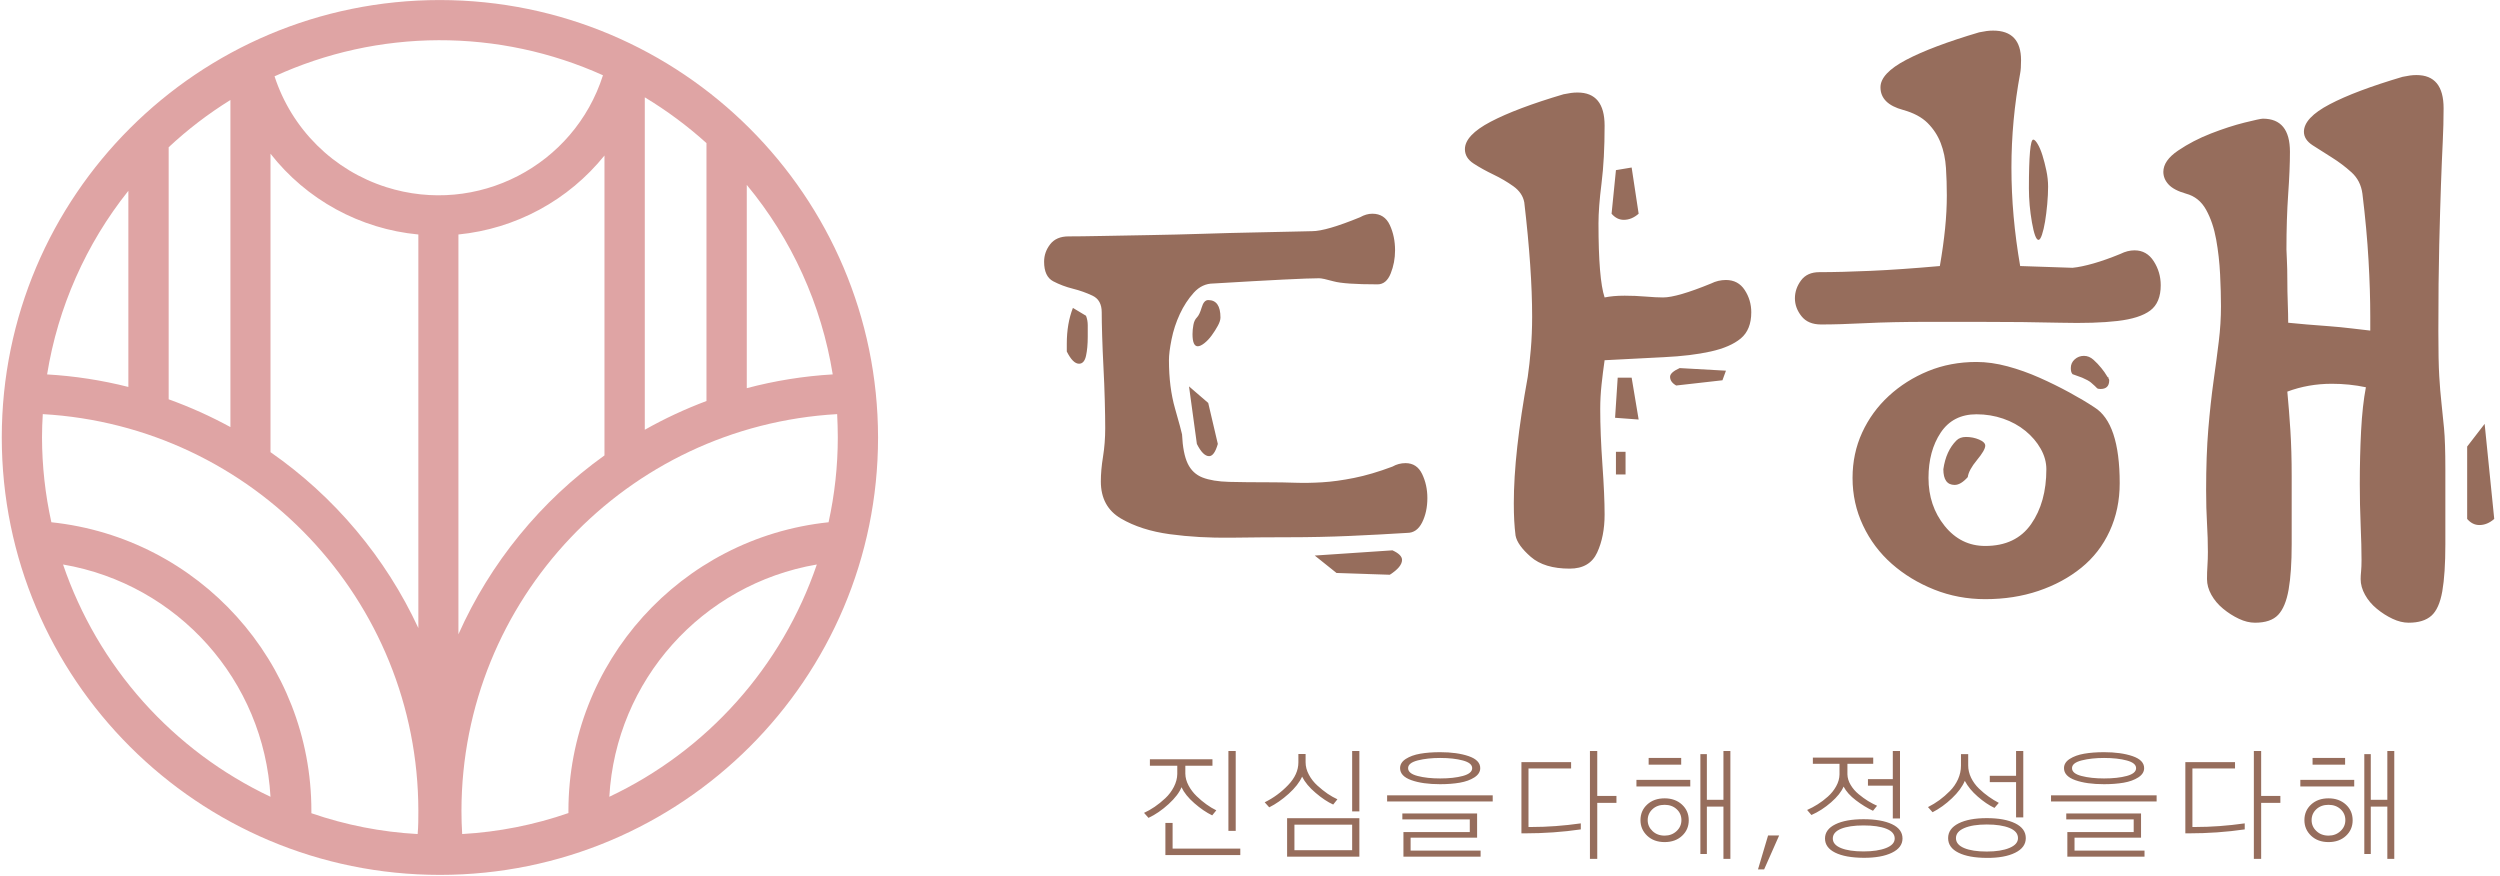 <svg xmlns="http://www.w3.org/2000/svg" xmlns:xlink="http://www.w3.org/1999/xlink" width="711" zoomAndPan="magnify" viewBox="0 0 533.25 186.75" height="249" preserveAspectRatio="xMidYMid meet" version="1.0"><defs><clipPath id="7aff7cf380"><path d="M 244.023 160.188 L 510.703 160.188 L 510.703 185.445 L 244.023 185.445 Z M 244.023 160.188 " clip-rule="nonzero"/></clipPath><clipPath id="e831e7c694"><path d="M 222.707 6.598 L 532.02 6.598 L 532.02 132.824 L 222.707 132.824 Z M 222.707 6.598 " clip-rule="nonzero"/></clipPath><clipPath id="4fa76a7dd5"><path d="M 0.379 0.008 L 187.289 0.008 L 187.289 186.492 L 0.379 186.492 Z M 0.379 0.008 " clip-rule="nonzero"/></clipPath></defs><g clip-path="url(#7aff7cf380)"><path fill="#966d5c" d="M 244.973 174.453 L 244.023 173.383 C 244.773 173.043 245.535 172.609 246.305 172.086 C 247.066 171.566 247.82 170.957 248.562 170.262 C 249.309 169.562 249.914 168.758 250.387 167.844 C 250.852 166.934 251.098 166.016 251.113 165.098 L 251.113 163.328 L 245.273 163.328 L 245.273 161.953 L 258.617 161.953 L 258.617 163.328 L 252.832 163.328 L 252.832 165.043 C 252.848 165.883 253.078 166.719 253.52 167.551 C 253.965 168.383 254.535 169.137 255.234 169.816 C 255.934 170.488 256.633 171.074 257.332 171.574 C 258.031 172.078 258.734 172.5 259.438 172.844 L 258.562 173.918 C 257.32 173.32 256.047 172.453 254.75 171.32 C 253.453 170.188 252.539 169.051 252.012 167.91 C 251.582 169.02 250.672 170.215 249.273 171.504 C 247.871 172.785 246.438 173.77 244.973 174.453 Z M 263.578 177.219 L 262.02 177.219 L 262.02 160.188 L 263.578 160.188 Z M 264.555 182.383 L 248.578 182.383 L 248.578 175.527 L 250.117 175.527 L 250.117 181 L 264.555 181 Z M 270.727 172.203 L 269.758 171.129 C 271.633 170.211 273.297 168.984 274.758 167.457 C 276.215 165.938 276.945 164.32 276.945 162.617 L 276.945 160.828 L 278.484 160.828 L 278.484 162.59 C 278.484 163.492 278.719 164.379 279.188 165.246 C 279.652 166.117 280.258 166.891 281.004 167.562 C 281.746 168.234 282.465 168.812 283.164 169.293 C 283.867 169.766 284.57 170.164 285.27 170.488 L 284.371 171.613 C 283.207 171.086 281.965 170.262 280.637 169.133 C 279.301 168.008 278.336 166.852 277.738 165.66 C 277.191 166.867 276.238 168.086 274.875 169.316 C 273.508 170.543 272.125 171.504 270.727 172.203 Z M 289.953 173.074 L 288.414 173.074 L 288.414 160.188 L 289.953 160.188 Z M 289.953 182.734 L 274.539 182.734 L 274.539 174.527 L 289.953 174.527 Z M 276.102 175.906 L 276.102 181.352 L 288.414 181.352 L 288.414 175.906 Z M 298.637 163.848 C 298.637 163.059 299.043 162.402 299.863 161.875 C 300.684 161.348 301.711 160.977 302.949 160.762 C 304.184 160.551 305.598 160.441 307.18 160.441 C 309.59 160.441 311.617 160.723 313.262 161.285 C 314.91 161.852 315.734 162.703 315.734 163.848 C 315.734 164.625 315.316 165.285 314.48 165.824 C 313.645 166.359 312.605 166.734 311.367 166.949 C 310.133 167.16 308.738 167.27 307.18 167.27 C 304.691 167.27 302.645 166.984 301.043 166.41 C 299.438 165.84 298.637 164.984 298.637 163.848 Z M 300.348 163.848 C 300.348 164.609 301.023 165.164 302.371 165.516 C 303.719 165.867 305.32 166.043 307.18 166.043 C 309.094 166.043 310.711 165.867 312.031 165.508 C 313.355 165.145 314.016 164.594 314.016 163.848 C 314.016 163.113 313.355 162.566 312.031 162.211 C 310.711 161.852 309.094 161.672 307.18 161.672 C 305.371 161.672 303.781 161.848 302.41 162.195 C 301.035 162.547 300.348 163.094 300.348 163.848 Z M 318.395 170.953 L 295.871 170.953 L 295.871 169.645 L 318.395 169.645 Z M 315.812 182.734 L 299.352 182.734 L 299.352 177.473 L 313.504 177.473 L 313.504 174.781 L 299.121 174.781 L 299.121 173.508 L 315.066 173.508 L 315.066 178.672 L 300.883 178.672 L 300.883 181.434 L 315.812 181.434 Z M 325.211 177.754 L 324.52 177.754 L 324.52 162.562 L 335.117 162.562 L 335.117 163.918 L 326.027 163.918 L 326.027 176.398 L 326.645 176.398 C 330.039 176.398 333.555 176.141 337.188 175.625 L 337.188 176.91 C 333.348 177.473 329.355 177.754 325.211 177.754 Z M 340.695 183.199 L 339.133 183.199 L 339.133 160.188 L 340.695 160.188 L 340.695 169.777 L 344.789 169.777 L 344.789 171.254 L 340.695 171.254 Z M 358.598 163.102 L 351.656 163.102 L 351.656 161.672 L 358.598 161.672 Z M 360.535 167.754 L 349.051 167.754 L 349.051 166.348 L 360.535 166.348 Z M 349.914 174.938 C 349.914 173.59 350.395 172.477 351.348 171.602 C 352.305 170.723 353.543 170.285 355.066 170.285 C 356.562 170.285 357.797 170.73 358.762 171.613 C 359.727 172.5 360.211 173.617 360.211 174.965 C 360.211 176.297 359.73 177.406 358.773 178.289 C 357.816 179.176 356.582 179.617 355.066 179.617 C 353.543 179.617 352.305 179.168 351.348 178.266 C 350.395 177.359 349.914 176.254 349.914 174.938 Z M 351.453 174.938 C 351.453 175.844 351.797 176.617 352.477 177.262 C 353.156 177.914 354.02 178.238 355.066 178.238 C 356.07 178.238 356.918 177.918 357.609 177.277 C 358.297 176.641 358.645 175.859 358.645 174.938 C 358.645 174 358.309 173.223 357.633 172.602 C 356.961 171.98 356.105 171.668 355.066 171.668 C 354.004 171.668 353.137 171.98 352.465 172.609 C 351.789 173.242 351.453 174.02 351.453 174.938 Z M 364.074 182.152 L 362.691 182.152 L 362.691 160.855 L 364.074 160.855 L 364.074 170.594 L 367.609 170.594 L 367.609 160.188 L 369.09 160.188 L 369.09 183.199 L 367.609 183.199 L 367.609 172.055 L 364.074 172.055 Z M 376.289 185.445 L 374.98 185.445 L 377.129 178.211 L 379.488 178.211 Z M 386.375 173.84 L 385.457 172.766 C 386.227 172.426 386.98 172.023 387.711 171.562 C 388.445 171.105 389.172 170.555 389.887 169.914 C 390.605 169.277 391.191 168.543 391.652 167.715 C 392.113 166.891 392.352 166.043 392.367 165.176 L 392.367 162.922 L 386.684 162.922 L 386.684 161.594 L 399.559 161.594 L 399.559 162.922 L 394.055 162.922 L 394.055 165.176 C 394.074 165.941 394.305 166.695 394.75 167.434 C 395.191 168.176 395.758 168.832 396.453 169.402 C 397.145 169.973 397.809 170.457 398.445 170.848 C 399.09 171.242 399.734 171.582 400.379 171.871 L 399.508 172.941 C 398.281 172.363 397.066 171.617 395.863 170.703 C 394.66 169.793 393.781 168.816 393.238 167.777 C 392.777 168.871 391.887 169.992 390.562 171.145 C 389.238 172.297 387.844 173.195 386.375 173.84 Z M 403.734 167.578 L 398.434 167.578 L 398.434 166.195 L 403.734 166.195 L 403.734 160.188 L 405.27 160.188 L 405.27 174.578 L 403.734 174.578 Z M 389.273 178.852 C 389.273 177.559 390.012 176.547 391.488 175.824 C 392.965 175.098 394.965 174.738 397.488 174.738 C 400.031 174.738 402.055 175.09 403.559 175.797 C 405.055 176.504 405.805 177.523 405.805 178.852 C 405.805 180.145 405.051 181.156 403.543 181.891 C 402.035 182.621 400.016 182.984 397.488 182.969 C 394.914 182.953 392.898 182.586 391.449 181.871 C 389.996 181.152 389.273 180.145 389.273 178.852 Z M 390.938 178.852 C 390.938 179.738 391.52 180.418 392.688 180.895 C 393.855 181.371 395.457 181.609 397.488 181.609 C 399.469 181.609 401.07 181.367 402.301 180.883 C 403.527 180.398 404.141 179.723 404.141 178.852 C 404.141 177.934 403.539 177.238 402.34 176.766 C 401.137 176.297 399.52 176.066 397.488 176.066 C 395.477 176.066 393.879 176.305 392.699 176.777 C 391.523 177.258 390.938 177.949 390.938 178.852 Z M 412.215 173.25 L 411.238 172.152 C 412.109 171.711 412.922 171.215 413.684 170.66 C 414.441 170.105 415.184 169.461 415.91 168.727 C 416.637 167.996 417.211 167.16 417.641 166.223 C 418.062 165.285 418.277 164.312 418.277 163.309 L 418.277 160.855 L 419.816 160.855 L 419.816 163.258 C 419.816 164.16 420.023 165.043 420.438 165.902 C 420.859 166.762 421.418 167.527 422.117 168.203 C 422.816 168.875 423.512 169.453 424.207 169.938 C 424.898 170.43 425.609 170.867 426.344 171.254 L 425.418 172.328 C 424.242 171.77 423.051 170.961 421.836 169.898 C 420.625 168.844 419.711 167.73 419.094 166.555 C 418.566 167.801 417.648 169.043 416.336 170.285 C 415.02 171.531 413.648 172.52 412.215 173.25 Z M 430.027 166.836 L 424.422 166.836 L 424.422 165.48 L 430.027 165.48 L 430.027 160.188 L 431.566 160.188 L 431.566 174.352 L 430.027 174.352 Z M 415.535 178.773 C 415.535 177.426 416.281 176.379 417.766 175.625 C 419.25 174.879 421.254 174.508 423.781 174.508 C 426.305 174.508 428.324 174.875 429.836 175.613 C 431.348 176.355 432.102 177.41 432.102 178.773 C 432.102 180.105 431.348 181.145 429.836 181.891 C 428.324 182.641 426.305 183.008 423.781 182.988 C 421.203 182.977 419.184 182.605 417.727 181.875 C 416.266 181.152 415.535 180.117 415.535 178.773 Z M 417.203 178.773 C 417.203 179.695 417.785 180.402 418.957 180.895 C 420.125 181.387 421.73 181.633 423.781 181.633 C 425.777 181.633 427.387 181.379 428.609 180.867 C 429.828 180.359 430.438 179.66 430.438 178.773 C 430.438 177.82 429.832 177.094 428.625 176.602 C 427.41 176.109 425.793 175.863 423.781 175.863 C 421.766 175.863 420.168 176.117 418.984 176.629 C 417.797 177.137 417.203 177.855 417.203 178.773 Z M 440.25 163.848 C 440.25 163.059 440.656 162.402 441.473 161.875 C 442.297 161.348 443.324 160.977 444.562 160.762 C 445.797 160.551 447.207 160.441 448.793 160.441 C 451.199 160.441 453.227 160.723 454.875 161.285 C 456.523 161.852 457.344 162.703 457.344 163.848 C 457.344 164.625 456.93 165.285 456.094 165.824 C 455.254 166.359 454.219 166.734 452.98 166.949 C 451.746 167.16 450.348 167.27 448.793 167.27 C 446.305 167.27 444.258 166.984 442.652 166.41 C 441.051 165.84 440.25 164.984 440.25 163.848 Z M 441.961 163.848 C 441.961 164.609 442.633 165.164 443.984 165.516 C 445.332 165.867 446.938 166.043 448.793 166.043 C 450.707 166.043 452.324 165.867 453.648 165.508 C 454.969 165.145 455.629 164.594 455.629 163.848 C 455.629 163.113 454.969 162.566 453.648 162.211 C 452.324 161.852 450.707 161.672 448.793 161.672 C 446.984 161.672 445.395 161.848 444.023 162.195 C 442.648 162.547 441.961 163.094 441.961 163.848 Z M 460.008 170.953 L 437.484 170.953 L 437.484 169.645 L 460.008 169.645 Z M 457.426 182.734 L 440.965 182.734 L 440.965 177.473 L 455.117 177.473 L 455.117 174.781 L 440.734 174.781 L 440.734 173.508 L 456.684 173.508 L 456.684 178.672 L 442.496 178.672 L 442.496 181.434 L 457.426 181.434 Z M 466.82 177.754 L 466.133 177.754 L 466.133 162.562 L 476.73 162.562 L 476.73 163.918 L 467.641 163.918 L 467.641 176.398 L 468.258 176.398 C 471.652 176.398 475.164 176.141 478.801 175.625 L 478.801 176.91 C 474.961 177.473 470.969 177.754 466.82 177.754 Z M 482.305 183.199 L 480.746 183.199 L 480.746 160.188 L 482.305 160.188 L 482.305 169.777 L 486.402 169.777 L 486.402 171.254 L 482.305 171.254 Z M 500.211 163.102 L 493.27 163.102 L 493.27 161.672 L 500.211 161.672 Z M 502.156 167.754 L 490.66 167.754 L 490.66 166.348 L 502.156 166.348 Z M 491.531 174.938 C 491.531 173.59 492.008 172.477 492.961 171.602 C 493.918 170.723 495.156 170.285 496.676 170.285 C 498.176 170.285 499.406 170.73 500.375 171.613 C 501.34 172.5 501.82 173.617 501.82 174.965 C 501.82 176.297 501.344 177.406 500.387 178.289 C 499.43 179.176 498.191 179.617 496.676 179.617 C 495.156 179.617 493.918 179.168 492.961 178.266 C 492.008 177.359 491.531 176.254 491.531 174.938 Z M 493.066 174.938 C 493.066 175.844 493.406 176.617 494.09 177.262 C 494.77 177.914 495.633 178.238 496.676 178.238 C 497.684 178.238 498.531 177.918 499.219 177.277 C 499.914 176.641 500.262 175.859 500.262 174.938 C 500.262 174 499.922 173.223 499.246 172.602 C 498.574 171.98 497.719 171.668 496.676 171.668 C 495.617 171.668 494.75 171.98 494.074 172.609 C 493.402 173.242 493.066 174.02 493.066 174.938 Z M 505.688 182.152 L 504.305 182.152 L 504.305 160.855 L 505.688 160.855 L 505.688 170.594 L 509.219 170.594 L 509.219 160.188 L 510.699 160.188 L 510.699 183.199 L 509.219 183.199 L 509.219 172.055 L 505.688 172.055 Z M 505.688 182.152 " fill-opacity="1" fill-rule="nonzero"/></g><g clip-path="url(#e831e7c694)"><path fill="#966d5c" d="M 227.918 50.422 C 229.535 50.422 231.891 50.395 234.996 50.332 C 238.102 50.27 241.516 50.207 245.238 50.145 C 248.961 50.082 252.75 49.988 256.598 49.867 C 260.445 49.742 264.047 49.648 267.398 49.586 C 270.75 49.523 273.543 49.461 275.777 49.402 C 278.012 49.34 279.379 49.309 279.875 49.309 C 281.863 49.309 285.277 48.316 290.117 46.332 C 290.988 45.836 291.855 45.586 292.727 45.586 C 294.465 45.586 295.703 46.395 296.449 48.004 C 297.195 49.617 297.566 51.414 297.566 53.398 C 297.566 55.137 297.258 56.777 296.637 58.328 C 296.016 59.879 295.082 60.652 293.844 60.652 C 289.125 60.652 285.988 60.438 284.438 60.004 C 282.887 59.57 281.863 59.352 281.367 59.352 C 278.758 59.352 271.246 59.723 258.832 60.469 C 257.219 60.469 255.82 61.117 254.641 62.422 C 253.465 63.723 252.469 65.242 251.664 66.977 C 250.855 68.715 250.266 70.512 249.895 72.371 C 249.52 74.23 249.336 75.719 249.336 76.836 C 249.336 80.68 249.77 84.121 250.641 87.16 C 251.508 90.199 252.004 92.027 252.129 92.645 C 252.254 95.375 252.656 97.453 253.34 98.879 C 254.023 100.305 255.078 101.297 256.504 101.855 C 257.934 102.41 259.824 102.723 262.184 102.785 C 264.543 102.844 267.398 102.875 270.75 102.875 C 272.613 102.875 274.445 102.906 276.246 102.969 C 278.043 103.031 279.969 103 282.016 102.875 C 284.066 102.754 286.332 102.441 288.812 101.945 C 291.297 101.449 294.027 100.645 297.008 99.527 C 297.879 99.031 298.809 98.785 299.801 98.785 C 301.414 98.785 302.594 99.559 303.34 101.109 C 304.086 102.66 304.457 104.363 304.457 106.227 C 304.457 108.207 304.086 109.945 303.34 111.434 C 302.594 112.922 301.539 113.664 300.176 113.664 C 296.199 113.914 292.105 114.129 287.883 114.316 C 283.664 114.5 279.379 114.594 275.035 114.594 C 271.434 114.594 267.305 114.625 262.648 114.688 C 257.996 114.75 253.617 114.5 249.52 113.945 C 245.426 113.387 241.949 112.27 239.094 110.598 C 236.238 108.922 234.809 106.285 234.809 102.691 C 234.809 101.078 234.965 99.312 235.277 97.391 C 235.586 95.469 235.742 93.453 235.742 91.344 C 235.742 89.73 235.711 87.75 235.648 85.391 C 235.586 83.035 235.492 80.68 235.367 78.324 C 235.246 75.969 235.152 73.734 235.09 71.629 C 235.027 69.52 234.996 67.848 234.996 66.605 C 234.996 64.871 234.344 63.691 233.039 63.07 C 231.738 62.453 230.34 61.957 228.852 61.582 C 227.359 61.211 225.965 60.684 224.66 60.004 C 223.355 59.32 222.707 57.926 222.707 55.816 C 222.707 54.453 223.141 53.215 224.008 52.098 C 224.879 50.98 226.18 50.422 227.918 50.422 Z M 255.293 94.691 L 253.617 82.418 L 257.715 85.949 L 259.762 94.691 C 259.266 96.43 258.645 97.297 257.902 97.297 C 257.031 97.297 256.164 96.43 255.293 94.691 Z M 296.449 122.594 L 285.09 122.223 L 280.434 118.5 L 297.008 117.387 C 298.375 118.004 299.055 118.688 299.055 119.43 C 299.055 120.422 298.188 121.477 296.449 122.594 Z M 227.547 74.977 L 227.547 73.301 C 227.547 70.449 227.98 67.906 228.852 65.676 L 231.645 67.352 C 231.891 67.969 232.016 68.652 232.016 69.395 C 232.016 70.141 232.016 70.945 232.016 71.812 C 232.016 73.426 231.891 74.789 231.645 75.906 C 231.395 77.023 230.898 77.582 230.156 77.582 C 229.285 77.582 228.418 76.711 227.547 74.977 Z M 255.293 67.723 C 255.668 67.352 256.008 66.637 256.32 65.582 C 256.629 64.527 257.094 64.004 257.715 64.004 C 259.453 64.004 260.324 65.242 260.324 67.723 C 260.324 68.219 260.137 68.809 259.762 69.488 C 259.391 70.172 258.957 70.852 258.461 71.535 C 257.965 72.219 257.438 72.773 256.879 73.211 C 256.32 73.645 255.852 73.859 255.48 73.859 C 254.734 73.859 254.363 72.992 254.363 71.258 C 254.363 70.637 254.426 69.984 254.551 69.305 C 254.672 68.621 254.922 68.094 255.293 67.723 Z M 323.266 114.223 C 323.141 113.23 323.047 112.176 322.984 111.062 C 322.926 109.945 322.895 108.703 322.895 107.34 C 322.895 103.746 323.141 99.715 323.637 95.25 C 324.133 90.785 324.879 85.828 325.871 80.371 C 326.121 78.633 326.34 76.68 326.523 74.512 C 326.711 72.34 326.805 70.016 326.805 67.535 C 326.805 60.84 326.246 52.719 325.129 43.168 C 324.879 41.805 324.102 40.66 322.801 39.73 C 321.496 38.797 320.07 37.961 318.516 37.219 C 316.965 36.473 315.566 35.699 314.328 34.891 C 313.086 34.086 312.465 33.062 312.465 31.824 C 312.465 29.84 314.297 27.887 317.957 25.965 C 321.621 24.043 326.805 22.09 333.508 20.105 C 334.129 19.98 334.656 19.887 335.09 19.828 C 335.523 19.766 335.992 19.734 336.488 19.734 C 340.336 19.734 342.262 22.09 342.262 26.801 C 342.262 31.512 342.043 35.605 341.609 39.078 C 341.172 42.551 340.957 45.402 340.957 47.633 C 340.957 55.57 341.391 60.84 342.262 63.445 C 342.879 63.32 343.531 63.227 344.215 63.164 C 344.898 63.102 345.676 63.07 346.543 63.07 C 348.031 63.07 349.523 63.133 351.012 63.258 C 352.504 63.383 353.742 63.445 354.738 63.445 C 356.723 63.445 360.137 62.453 364.98 60.469 C 365.973 59.973 367.027 59.723 368.145 59.723 C 369.883 59.723 371.219 60.438 372.148 61.863 C 373.078 63.289 373.547 64.871 373.547 66.605 C 373.547 69.086 372.801 70.945 371.312 72.188 C 369.82 73.426 367.68 74.355 364.887 74.977 C 362.094 75.598 358.773 76 354.922 76.184 C 351.074 76.371 346.855 76.59 342.262 76.836 C 342.012 78.57 341.793 80.309 341.609 82.043 C 341.422 83.781 341.328 85.516 341.328 87.254 C 341.328 90.723 341.484 94.66 341.793 99.062 C 342.105 103.465 342.262 107.031 342.262 109.758 C 342.262 112.859 341.734 115.555 340.676 117.852 C 339.621 120.145 337.668 121.289 334.812 121.289 C 331.211 121.289 328.449 120.453 326.523 118.781 C 324.602 117.105 323.516 115.586 323.266 114.223 Z M 343.75 45.586 L 344.68 36.289 L 348.031 35.73 L 349.523 45.586 C 348.531 46.457 347.473 46.891 346.355 46.891 C 345.363 46.891 344.496 46.457 343.75 45.586 Z M 349.523 89.484 L 344.496 89.113 L 345.055 80.555 L 348.031 80.555 Z M 346.73 101.203 L 344.68 101.203 L 344.68 96.367 L 346.73 96.367 Z M 368.145 79.066 L 367.398 81.113 L 357.531 82.23 C 356.66 81.734 356.227 81.113 356.227 80.371 C 356.227 79.75 356.91 79.129 358.273 78.512 Z M 395.148 101.945 C 395.148 98.473 395.828 95.25 397.195 92.273 C 398.562 89.297 400.453 86.695 402.875 84.461 C 405.297 82.23 408.09 80.465 411.254 79.16 C 414.422 77.859 417.867 77.207 421.59 77.207 C 423.703 77.207 425.906 77.52 428.203 78.137 C 430.5 78.758 432.766 79.562 435 80.555 C 437.234 81.547 439.375 82.602 441.422 83.719 C 443.473 84.836 445.242 85.887 446.73 86.879 C 450.332 89.113 452.133 94.508 452.133 103.062 C 452.133 106.781 451.418 110.191 449.988 113.293 C 448.562 116.395 446.543 118.996 443.938 121.105 C 441.332 123.215 438.289 124.855 434.812 126.035 C 431.336 127.211 427.551 127.801 423.453 127.801 C 419.605 127.801 415.973 127.117 412.559 125.754 C 409.145 124.391 406.133 122.562 403.527 120.27 C 400.922 117.973 398.871 115.246 397.383 112.082 C 395.891 108.922 395.148 105.543 395.148 101.945 Z M 388.07 58.051 C 391.176 58.051 394.836 57.957 399.059 57.77 C 403.277 57.586 408.184 57.242 413.77 56.746 C 414.266 53.895 414.637 51.23 414.887 48.75 C 415.137 46.27 415.258 43.914 415.258 41.68 C 415.258 39.699 415.195 37.746 415.074 35.824 C 414.949 33.902 414.578 32.133 413.957 30.52 C 413.336 28.91 412.402 27.484 411.164 26.242 C 409.922 25.004 408.184 24.074 405.949 23.453 C 402.719 22.586 401.105 20.973 401.105 18.617 C 401.105 16.633 402.938 14.68 406.602 12.758 C 410.262 10.836 415.445 8.883 422.148 6.898 C 422.77 6.773 423.297 6.684 423.73 6.621 C 424.168 6.559 424.633 6.527 425.129 6.527 C 429.102 6.527 431.09 8.637 431.09 12.852 C 431.09 14.09 431.027 15.02 430.902 15.641 C 430.281 18.988 429.816 22.336 429.504 25.684 C 429.195 29.035 429.039 32.383 429.039 35.73 C 429.039 39.203 429.195 42.672 429.504 46.145 C 429.816 49.617 430.281 53.152 430.902 56.746 L 442.074 57.121 C 443.316 56.996 444.805 56.688 446.543 56.191 C 448.281 55.695 450.207 55.012 452.316 54.145 C 453.309 53.648 454.305 53.398 455.297 53.398 C 457.035 53.398 458.402 54.176 459.395 55.727 C 460.387 57.273 460.883 58.98 460.883 60.84 C 460.883 63.32 460.137 65.117 458.648 66.234 C 457.16 67.352 454.832 68.094 451.664 68.465 C 448.5 68.84 444.434 68.961 439.469 68.84 C 434.504 68.715 428.605 68.652 421.777 68.652 L 411.164 68.652 C 406.07 68.652 401.664 68.746 397.941 68.93 C 394.215 69.117 391.051 69.211 388.441 69.211 C 386.582 69.211 385.184 68.621 384.254 67.441 C 383.32 66.266 382.855 64.992 382.855 63.629 C 382.855 62.266 383.289 60.996 384.16 59.816 C 385.027 58.641 386.332 58.051 388.07 58.051 Z M 411.348 101.945 C 411.348 105.914 412.496 109.324 414.793 112.176 C 417.09 115.027 419.977 116.453 423.453 116.453 C 427.797 116.453 431.059 114.906 433.23 111.805 C 435.402 108.703 436.488 104.797 436.488 100.086 C 436.488 98.598 436.086 97.141 435.277 95.715 C 434.473 94.289 433.383 93.02 432.02 91.902 C 430.652 90.785 429.07 89.918 427.27 89.297 C 425.469 88.68 423.578 88.367 421.59 88.367 C 418.238 88.367 415.695 89.672 413.957 92.273 C 412.219 94.879 411.348 98.102 411.348 101.945 Z M 432.766 40.195 C 432.766 33.25 433.074 29.777 433.695 29.777 C 433.945 29.777 434.254 30.086 434.625 30.707 C 435 31.328 435.34 32.133 435.652 33.125 C 435.961 34.117 436.238 35.203 436.488 36.379 C 436.738 37.559 436.859 38.707 436.859 39.82 C 436.859 40.938 436.797 42.176 436.676 43.543 C 436.551 44.906 436.395 46.145 436.211 47.262 C 436.023 48.379 435.805 49.309 435.559 50.051 C 435.309 50.797 435.062 51.168 434.812 51.168 C 434.316 51.168 433.852 49.926 433.414 47.449 C 432.98 44.969 432.766 42.551 432.766 40.195 Z M 417.309 93.949 C 417.805 93.453 418.488 93.203 419.355 93.203 C 420.348 93.203 421.281 93.391 422.148 93.762 C 423.02 94.133 423.453 94.57 423.453 95.066 C 423.453 95.684 422.863 96.707 421.684 98.133 C 420.504 99.559 419.852 100.77 419.727 101.762 C 418.734 102.875 417.805 103.434 416.934 103.434 C 415.32 103.434 414.516 102.32 414.516 100.086 C 414.887 97.484 415.816 95.438 417.309 93.949 Z M 444.125 80.555 L 442.074 79.812 C 441.828 79.562 441.703 79.129 441.703 78.512 C 441.703 77.766 441.98 77.145 442.539 76.648 C 443.098 76.152 443.75 75.906 444.496 75.906 C 445.242 75.906 445.922 76.184 446.543 76.742 C 447.164 77.301 447.723 77.891 448.219 78.512 C 448.719 79.129 449.09 79.656 449.336 80.09 C 449.586 80.523 449.711 80.617 449.711 80.371 C 449.711 80.617 449.742 80.773 449.805 80.836 C 449.867 80.898 449.895 80.988 449.895 81.113 C 449.895 82.355 449.277 82.973 448.035 82.973 C 447.66 82.973 447.414 82.914 447.289 82.789 C 447.164 82.664 447.012 82.508 446.824 82.324 C 446.637 82.137 446.359 81.891 445.984 81.578 C 445.613 81.27 444.992 80.93 444.125 80.555 Z M 470.754 123.523 C 470.754 122.531 470.785 121.57 470.848 120.641 C 470.91 119.711 470.941 118.75 470.941 117.758 C 470.941 115.773 470.879 113.727 470.754 111.617 C 470.629 109.512 470.566 107.156 470.566 104.551 C 470.566 99.59 470.723 95.25 471.031 91.531 C 471.344 87.809 471.715 84.398 472.148 81.301 C 472.586 78.199 472.957 75.379 473.266 72.836 C 473.578 70.297 473.734 67.785 473.734 65.305 C 473.734 63.32 473.672 61.059 473.547 58.516 C 473.422 55.973 473.145 53.492 472.707 51.074 C 472.273 48.656 471.559 46.547 470.566 44.75 C 469.574 42.953 468.145 41.805 466.285 41.309 C 464.547 40.812 463.305 40.164 462.559 39.355 C 461.816 38.551 461.441 37.652 461.441 36.66 C 461.441 35.047 462.496 33.527 464.609 32.102 C 466.719 30.676 469.047 29.469 471.59 28.477 C 474.137 27.484 476.527 26.707 478.762 26.148 C 480.996 25.594 482.301 25.312 482.672 25.312 C 486.52 25.312 488.445 27.668 488.445 32.383 C 488.445 34.863 488.32 37.867 488.07 41.402 C 487.824 44.938 487.699 48.875 487.699 53.215 C 487.699 53.461 487.73 54.207 487.793 55.445 C 487.855 56.688 487.887 58.113 487.887 59.723 C 487.887 61.336 487.918 62.98 487.98 64.652 C 488.039 66.328 488.07 67.723 488.07 68.84 C 489.188 68.961 490.523 69.086 492.074 69.211 C 493.629 69.336 495.211 69.457 496.824 69.582 C 498.438 69.707 500.02 69.859 501.574 70.047 C 503.125 70.234 504.461 70.387 505.578 70.512 L 505.578 67.535 C 505.578 63.816 505.453 59.785 505.203 55.445 C 504.957 51.105 504.523 46.395 503.902 41.309 C 503.652 39.449 502.875 37.93 501.574 36.754 C 500.27 35.574 498.871 34.52 497.383 33.59 C 495.895 32.66 494.527 31.793 493.285 30.988 C 492.043 30.18 491.426 29.219 491.426 28.102 C 491.426 26.121 493.254 24.168 496.918 22.246 C 500.578 20.32 505.762 18.371 512.469 16.387 C 513.086 16.262 513.617 16.168 514.051 16.105 C 514.484 16.043 514.949 16.012 515.445 16.012 C 519.297 16.012 521.219 18.371 521.219 23.082 C 521.219 25.438 521.156 27.855 521.035 30.336 C 520.91 32.816 520.785 35.824 520.66 39.355 C 520.535 42.891 520.414 47.168 520.289 52.191 C 520.164 57.211 520.102 63.383 520.102 70.699 C 520.102 74.914 520.164 78.078 520.289 80.184 C 520.414 82.293 520.566 84.184 520.754 85.855 C 520.941 87.531 521.125 89.359 521.312 91.344 C 521.5 93.328 521.594 96.242 521.594 100.086 C 521.594 106.535 521.594 111.867 521.594 116.082 C 521.594 120.301 521.375 123.648 520.941 126.129 C 520.504 128.605 519.73 130.344 518.613 131.336 C 517.496 132.328 515.883 132.824 513.77 132.824 C 512.652 132.824 511.504 132.543 510.324 131.984 C 509.145 131.43 508.027 130.715 506.973 129.848 C 505.918 128.98 505.082 127.988 504.461 126.871 C 503.84 125.754 503.527 124.641 503.527 123.523 C 503.527 123.027 503.559 122.469 503.621 121.848 C 503.684 121.23 503.715 120.422 503.715 119.43 C 503.715 117.445 503.652 114.965 503.527 111.992 C 503.402 109.016 503.344 106.102 503.344 103.25 C 503.344 99.281 503.434 95.5 503.621 91.902 C 503.809 88.305 504.148 85.207 504.645 82.602 C 502.285 82.105 499.867 81.859 497.383 81.859 C 494.031 81.859 490.867 82.418 487.887 83.531 C 488.133 86.137 488.352 88.895 488.539 91.809 C 488.723 94.723 488.816 97.977 488.816 101.574 C 488.816 107.277 488.816 112.113 488.816 116.082 C 488.816 120.051 488.598 123.273 488.164 125.754 C 487.73 128.234 486.984 130.031 485.93 131.148 C 484.875 132.266 483.23 132.824 480.996 132.824 C 479.879 132.824 478.73 132.543 477.551 131.984 C 476.371 131.43 475.254 130.715 474.199 129.848 C 473.145 128.98 472.305 127.988 471.684 126.871 C 471.062 125.754 470.754 124.641 470.754 123.523 Z M 526.246 110.688 L 526.246 95.25 L 529.973 90.414 L 532.02 110.688 C 531.027 111.559 529.973 111.992 528.855 111.992 C 527.863 111.992 526.992 111.559 526.246 110.688 Z M 526.246 110.688 " fill-opacity="1" fill-rule="nonzero"/></g><g clip-path="url(#4fa76a7dd5)"><path fill="#dfa4a4" d="M 93.832 0.008 C 42.219 0.008 0.379 41.777 0.379 93.309 C 0.379 144.84 42.219 186.613 93.832 186.613 C 145.449 186.613 187.289 144.84 187.289 93.309 C 187.227 41.805 145.422 0.066 93.832 0.008 Z M 177.621 79.859 C 171.41 80.223 165.301 81.203 159.289 82.797 L 159.289 39.441 C 164.094 45.242 168.051 51.57 171.16 58.43 C 174.27 65.285 176.422 72.43 177.621 79.859 Z M 178.703 93.309 C 178.699 99.41 178.043 105.438 176.734 111.398 C 145.195 114.715 121.254 141.266 121.246 172.926 L 121.246 173.426 C 113.898 175.965 106.344 177.457 98.582 177.902 C 98.48 176.246 98.43 174.586 98.43 172.926 C 98.484 127.988 133.629 90.891 178.566 88.332 C 178.641 90.012 178.703 91.656 178.703 93.309 Z M 8.961 93.309 C 8.961 91.656 9.023 90.012 9.125 88.332 C 54.055 90.902 89.184 128 89.234 172.926 C 89.234 174.57 89.234 176.211 89.086 177.902 C 81.324 177.473 73.77 175.992 66.418 173.461 L 66.418 172.965 C 66.438 141.297 42.5 114.727 10.957 111.398 C 9.641 105.438 8.977 99.41 8.961 93.309 Z M 150.691 85.535 C 146.145 87.238 141.762 89.281 137.535 91.668 L 137.535 20.758 C 142.23 23.594 146.617 26.848 150.691 30.523 Z M 128.934 97.141 C 122.137 102.004 116.094 107.672 110.809 114.145 C 105.527 120.617 101.184 127.668 97.781 135.297 L 97.781 50.016 C 100.809 49.715 103.777 49.117 106.684 48.227 C 109.59 47.336 112.383 46.168 115.055 44.723 C 117.73 43.277 120.234 41.582 122.57 39.637 C 124.906 37.691 127.027 35.539 128.934 33.172 Z M 89.234 133.965 C 85.734 126.43 81.309 119.48 75.961 113.113 C 70.613 106.75 64.523 101.195 57.699 96.445 L 57.699 32.789 C 59.602 35.219 61.73 37.434 64.086 39.43 C 66.441 41.426 68.977 43.168 71.688 44.648 C 74.398 46.129 77.23 47.32 80.188 48.227 C 83.141 49.129 86.16 49.727 89.234 50.016 Z M 49.148 91.094 C 44.91 88.781 40.52 86.809 35.977 85.172 L 35.977 31.406 C 40.035 27.613 44.426 24.258 49.148 21.328 Z M 27.379 82.535 C 21.688 81.094 15.91 80.203 10.047 79.863 C 11.203 72.699 13.25 65.801 16.188 59.164 C 19.121 52.531 22.855 46.375 27.379 40.699 Z M 128.613 16.055 C 122.449 35.387 101.754 46.074 82.387 39.918 C 81 39.477 79.645 38.957 78.32 38.355 C 76.996 37.754 75.711 37.078 74.465 36.324 C 73.223 35.57 72.027 34.746 70.879 33.852 C 69.734 32.957 68.645 31.996 67.613 30.973 C 66.582 29.949 65.613 28.867 64.707 27.727 C 63.805 26.59 62.973 25.402 62.207 24.164 C 61.445 22.926 60.758 21.648 60.148 20.328 C 59.539 19.012 59.008 17.66 58.559 16.277 C 61.297 15.023 64.094 13.918 66.949 12.961 C 69.805 12.004 72.703 11.203 75.645 10.555 C 78.586 9.906 81.555 9.418 84.551 9.09 C 87.543 8.758 90.547 8.586 93.559 8.578 C 96.574 8.57 99.578 8.719 102.574 9.031 C 105.57 9.34 108.543 9.812 111.488 10.441 C 114.434 11.066 117.336 11.852 120.199 12.789 C 123.062 13.727 125.867 14.816 128.613 16.055 Z M 13.449 120.406 C 37.957 124.617 56.305 145.164 57.695 169.953 C 55.121 168.738 52.613 167.395 50.176 165.926 C 47.734 164.461 45.375 162.875 43.094 161.172 C 40.816 159.469 38.625 157.652 36.527 155.73 C 34.43 153.809 32.43 151.785 30.535 149.664 C 28.641 147.539 26.855 145.328 25.184 143.027 C 23.508 140.727 21.953 138.348 20.52 135.891 C 19.086 133.434 17.777 130.91 16.598 128.324 C 15.414 125.738 14.363 123.098 13.449 120.406 Z M 129.969 169.953 C 131.359 145.16 149.715 124.609 174.23 120.406 C 173.312 123.098 172.262 125.738 171.082 128.324 C 169.898 130.914 168.59 133.434 167.156 135.891 C 165.723 138.348 164.168 140.727 162.492 143.027 C 160.82 145.332 159.035 147.543 157.137 149.664 C 155.242 151.789 153.242 153.809 151.145 155.734 C 149.047 157.656 146.855 159.469 144.574 161.172 C 142.293 162.875 139.934 164.461 137.492 165.93 C 135.051 167.395 132.543 168.738 129.969 169.953 Z M 129.969 169.953 " fill-opacity="1" fill-rule="nonzero"/></g></svg>
